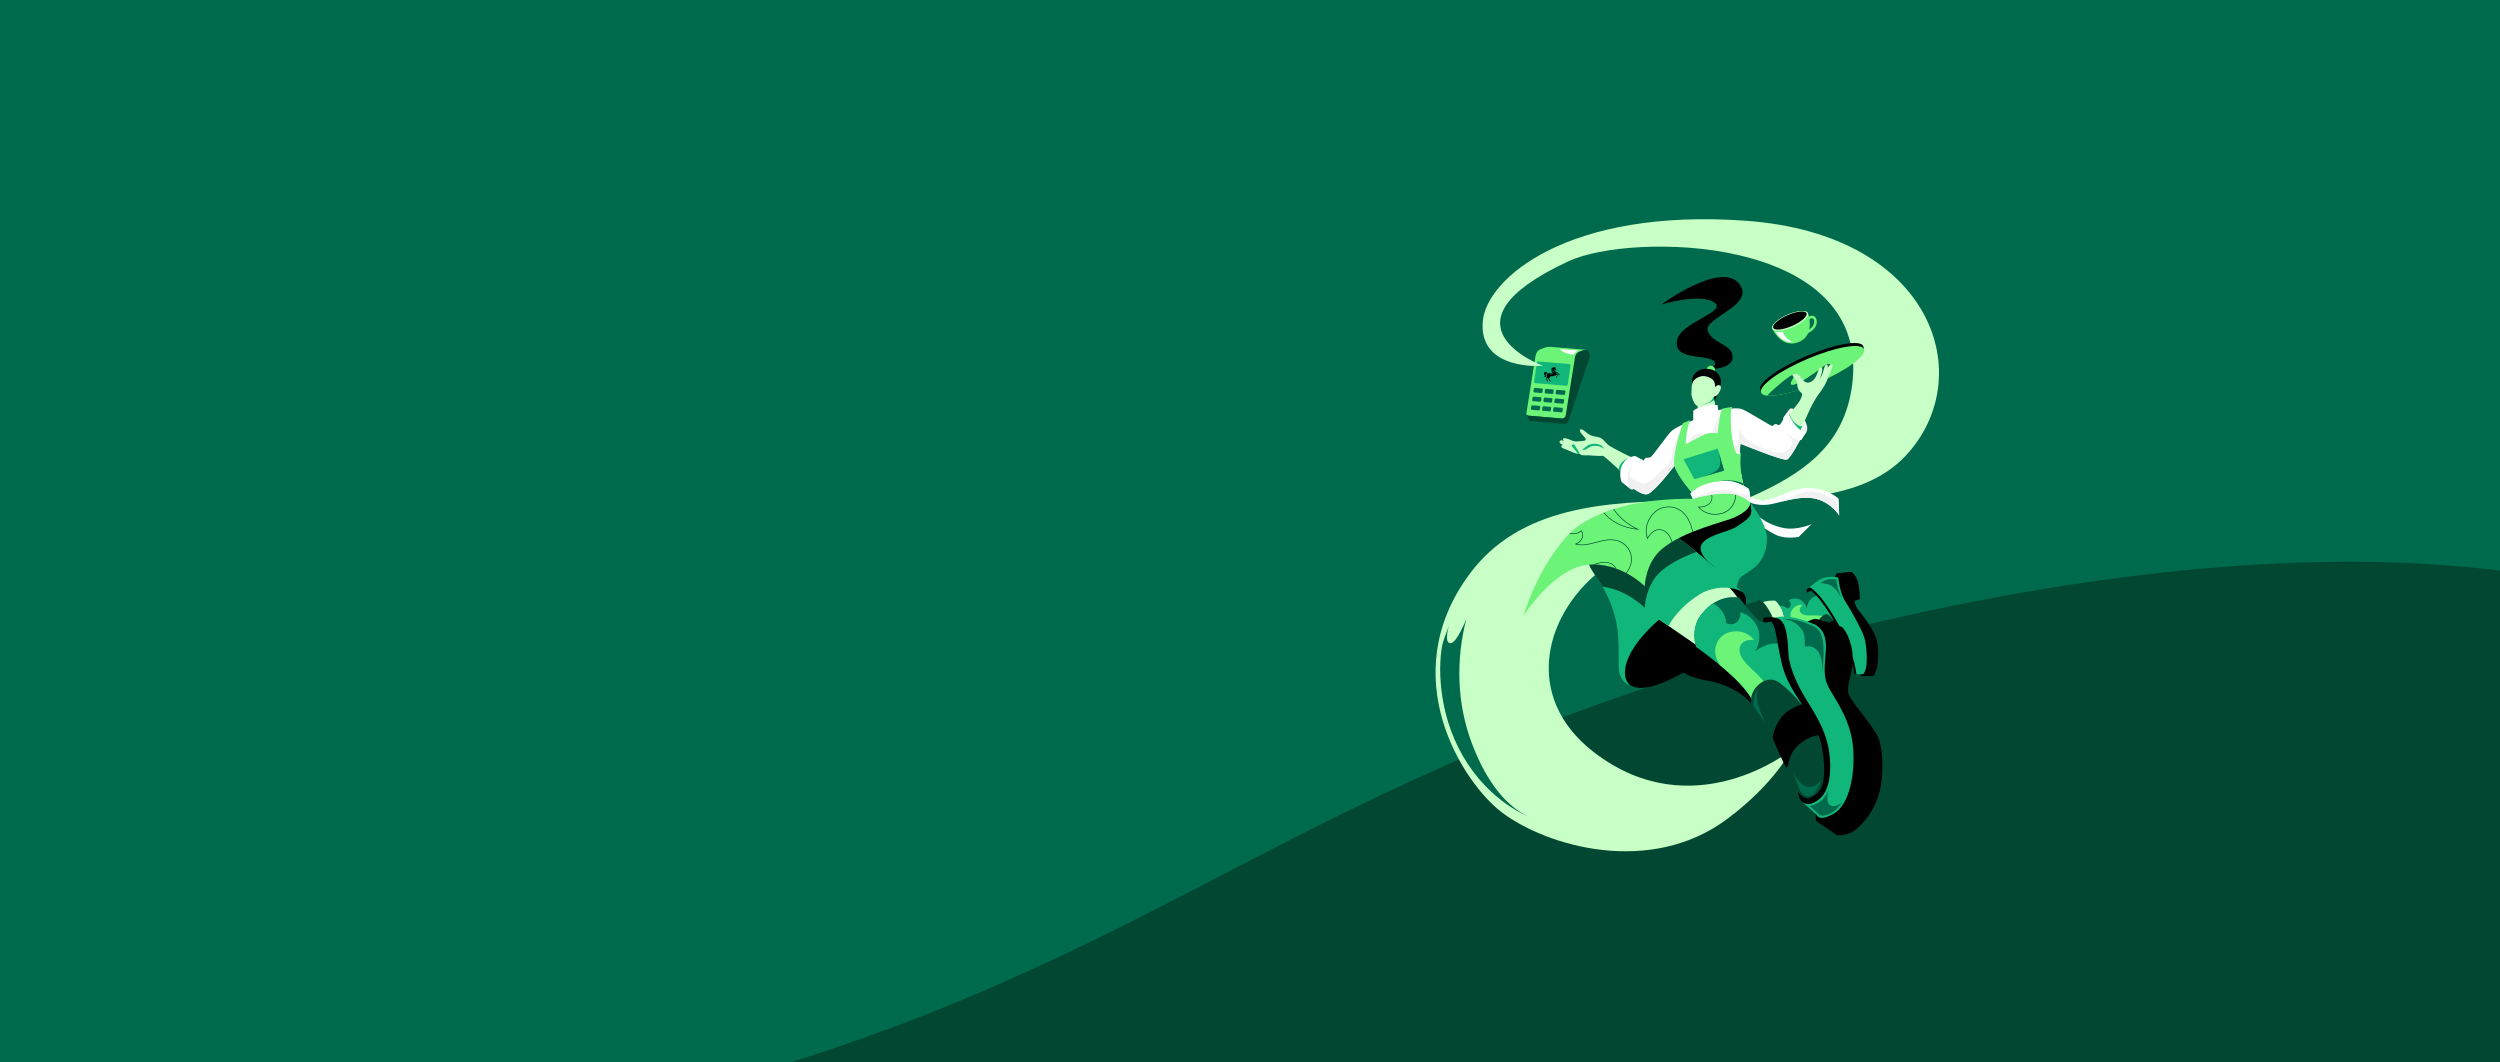 <svg width="2000" height="850" viewBox="0 0 2000 850" fill="none" xmlns="http://www.w3.org/2000/svg">
<rect x="0" y="0" width="2000" height="850" fill="#808080" stroke="none"/>
<g clip-path="url(#clip0_234_1567)">
<rect width="2000" height="850" fill="white"/>
<rect width="2000" height="850" fill="#006A4D"/>
<path d="M1326.47 546.972C973.629 662.778 874.932 808.821 440.748 899.367C154.955 958.967 -158.372 879.453 -249.994 755.895L-71.933 1609.73L2414.72 1091.16L2335.13 709.516C2260.61 352.164 1679.3 431.166 1326.47 546.972Z" fill="#024731"/>
<path d="M1268.03 279.774C1268.03 279.774 1240.66 277.458 1240.48 277.489C1238.12 277.275 1235.97 278.087 1235.97 278.087L1232.84 279.192C1228.65 280.637 1228.36 285.18 1228.36 285.18L1221.14 330.537C1220.93 331.556 1221.57 332.423 1222.66 332.513L1249.65 334.825C1250.82 334.923 1252.1 334.087 1252.47 332.966L1269.49 281.989C1269.87 280.864 1269.21 279.868 1268.02 279.763V279.77L1268.03 279.774Z" fill="#6CF479"/>
<path d="M1271.06 281.493C1269.38 278.915 1266.36 280.219 1266.36 280.219L1263.85 281.106C1261.8 281.836 1260.31 283.621 1259.97 285.762L1252.48 332.966C1252.1 334.091 1250.83 334.923 1249.65 334.825L1222.66 332.513C1222.07 332.466 1221.62 332.173 1221.35 331.759L1221.33 331.791L1223.31 336.001C1223.56 336.466 1224.05 336.79 1224.7 336.848L1251.69 339.16C1252.86 339.258 1254.14 338.422 1254.51 337.301L1271.53 286.324C1271.53 286.324 1272.54 283.77 1271.06 281.497L1271.06 281.493Z" fill="#024731"/>
<path d="M1252.92 308.61L1228.32 306.497C1227.64 306.439 1227.16 305.825 1227.25 305.153L1229.47 290.144C1229.56 289.531 1230.12 289.089 1230.74 289.144L1255.34 291.245C1256.04 291.304 1256.54 291.941 1256.44 292.632L1254.23 307.567C1254.13 308.204 1253.57 308.649 1252.92 308.599V308.61H1252.92Z" fill="#11B67A"/>
<path d="M1259.13 283.641C1259.13 283.641 1251.74 283.68 1247.84 279.274L1263.21 280.462C1263.21 280.462 1260.84 280.579 1259.13 283.641H1259.13Z" fill="white"/>
<path d="M1236.47 314.703L1241.72 315.152C1242.19 315.195 1242.62 314.851 1242.7 314.379L1242.99 312.449C1243.05 311.996 1242.73 311.59 1242.28 311.551L1237.02 311.102C1236.55 311.059 1236.12 311.403 1236.04 311.875L1235.75 313.805C1235.68 314.258 1236 314.664 1236.46 314.707L1236.47 314.703Z" fill="#006A4D"/>
<path d="M1227.5 313.926L1232.97 314.39C1233.44 314.434 1233.87 314.09 1233.95 313.617L1234.24 311.688C1234.3 311.235 1233.98 310.829 1233.52 310.786L1228.06 310.321C1227.59 310.278 1227.16 310.622 1227.08 311.094L1226.79 313.023C1226.73 313.476 1227.05 313.883 1227.5 313.926H1227.5Z" fill="#006A4D"/>
<path d="M1251.66 312.348L1245.77 311.844C1245.3 311.801 1244.87 312.145 1244.79 312.617L1244.5 314.547C1244.43 315 1244.76 315.406 1245.21 315.449L1251.1 315.953C1251.57 315.996 1252 315.652 1252.08 315.18L1252.37 313.25C1252.44 312.797 1252.11 312.391 1251.66 312.352L1251.66 312.348Z" fill="#006A4D"/>
<path d="M1235.99 318.062C1235.51 318.019 1235.08 318.363 1235 318.835L1234.71 320.765C1234.65 321.218 1234.97 321.624 1235.43 321.667L1240.68 322.116C1241.15 322.159 1241.58 321.815 1241.66 321.343L1241.95 319.413C1242.02 318.964 1241.7 318.554 1241.24 318.515L1235.99 318.066V318.062Z" fill="#006A4D"/>
<path d="M1226.47 320.893L1231.93 321.358C1232.41 321.401 1232.84 321.057 1232.91 320.585L1233.2 318.656C1233.27 318.202 1232.95 317.796 1232.49 317.757L1227.02 317.292C1226.55 317.249 1226.12 317.593 1226.04 318.066L1225.75 319.995C1225.69 320.448 1226.01 320.855 1226.47 320.893Z" fill="#006A4D"/>
<path d="M1250.63 319.315L1244.74 318.812C1244.27 318.769 1243.84 319.113 1243.76 319.585L1243.47 321.514C1243.41 321.967 1243.73 322.374 1244.18 322.413L1250.07 322.917C1250.55 322.959 1250.98 322.616 1251.05 322.143L1251.34 320.214C1251.41 319.761 1251.09 319.355 1250.63 319.312L1250.63 319.315Z" fill="#006A4D"/>
<path d="M1240.21 325.475L1234.95 325.026C1234.48 324.983 1234.05 325.326 1233.97 325.799L1233.68 327.729C1233.61 328.182 1233.94 328.588 1234.39 328.631L1239.65 329.08C1240.12 329.123 1240.55 328.779 1240.63 328.307L1240.92 326.377C1240.99 325.924 1240.66 325.518 1240.21 325.479V325.475Z" fill="#006A4D"/>
<path d="M1231.45 324.725L1225.99 324.26C1225.51 324.217 1225.08 324.561 1225.01 325.033L1224.72 326.963C1224.65 327.416 1224.97 327.822 1225.43 327.861L1230.9 328.326C1231.37 328.369 1231.8 328.025 1231.88 327.553L1232.17 325.623C1232.23 325.17 1231.91 324.764 1231.45 324.721L1231.45 324.725Z" fill="#006A4D"/>
<path d="M1249.59 326.276L1243.7 325.772C1243.23 325.729 1242.8 326.073 1242.72 326.545L1242.43 328.474C1242.37 328.927 1242.69 329.334 1243.14 329.377L1249.03 329.881C1249.51 329.924 1249.94 329.58 1250.01 329.107L1250.3 327.178C1250.37 326.729 1250.05 326.318 1249.59 326.28V326.276Z" fill="#006A4D"/>
<path d="M1237.58 304.614L1237.35 304.415C1237.39 303.173 1237.08 302.384 1236.92 301.974C1237.16 301.853 1237.56 301.564 1237.61 301.088C1237.66 300.611 1237.3 300.318 1237.37 299.729C1237.4 299.404 1237.54 299.147 1237.75 298.955C1237.65 298.775 1237.52 298.67 1237.32 298.647C1237.09 298.623 1236.86 298.787 1236.83 299.072C1236.81 299.24 1236.87 299.432 1237.01 299.529C1236.88 299.674 1236.59 299.658 1236.45 299.404C1236.39 299.967 1236.94 300.424 1236.88 301.021C1236.83 301.408 1236.49 301.752 1236.04 301.701C1235.71 301.666 1235.41 301.474 1235.29 301.15C1235.64 301.283 1235.92 301.17 1235.95 300.849C1236.02 300.267 1235.11 299.588 1235.22 298.596C1235.31 297.815 1235.96 297.451 1236.64 297.526C1237.26 297.596 1237.78 297.944 1238.12 298.713C1238.36 298.576 1238.63 298.514 1238.9 298.49C1239.63 298.428 1240.49 298.654 1241.19 298.444C1241.5 298.35 1241.77 298.155 1241.8 297.893C1241.82 297.768 1241.76 297.686 1241.65 297.678C1241.6 297.674 1241.52 297.686 1241.47 297.791C1241.35 297.662 1241.32 297.538 1241.33 297.416C1241.36 297.217 1241.43 297.127 1241.51 297.041C1241.46 296.862 1241.26 296.795 1241.1 296.952C1240.96 296.612 1241.12 296.182 1241.58 296.096C1241.06 295.948 1240.96 295.604 1241.06 295.245C1241.11 295.295 1241.16 295.327 1241.22 295.335C1241.3 295.343 1241.36 295.28 1241.38 295.178C1241.39 295.073 1241.35 294.897 1241.1 294.682C1241.38 294.347 1241.8 294.339 1242 294.499C1241.91 294.335 1241.88 294.073 1242.08 293.839C1242.12 293.901 1242.2 293.995 1242.35 294.011C1242.8 294.061 1242.87 293.577 1243.21 293.565C1243.18 293.714 1243.19 293.929 1243.38 293.948C1243.62 293.975 1243.78 293.62 1243.86 293.397C1243.97 293.468 1244.03 293.581 1243.99 293.772L1244.17 293.491C1244.29 293.608 1244.29 293.784 1244.23 293.936C1244.22 293.975 1244.2 294.003 1244.2 294.026C1244.18 294.143 1244.53 294.268 1244.5 294.53C1244.49 294.573 1244.47 294.62 1244.45 294.671L1245.14 295.772C1245.18 295.842 1245.19 295.909 1245.19 295.967C1245.16 296.178 1244.96 296.381 1244.69 296.354C1244.42 296.327 1244.35 296.17 1244.35 296.104L1243.68 295.686C1243.64 295.749 1243.58 295.854 1243.56 295.979C1243.48 296.748 1244.56 296.889 1244.72 297.928L1245.84 297.69C1246.52 298.526 1247.26 299.342 1247.73 299.693L1248 300.135L1247.03 300.029L1247.06 299.748L1246.81 299.646C1246.47 298.967 1245.96 298.557 1245.68 298.436C1245.29 298.615 1245 298.811 1244.65 299.127C1245.16 299.143 1245.73 299.256 1246.2 299.4L1245.71 301.525L1245.44 302.056L1244.85 302.459L1244.96 301.51L1245.24 301.541L1245.2 301.232C1245.51 300.631 1245.58 300.213 1245.61 299.982C1245.62 299.912 1245.62 299.846 1245.6 299.818C1245.58 299.795 1245.5 299.806 1245.42 299.818C1245.22 299.85 1244.89 299.967 1244.44 300.252C1244.04 300.513 1243.82 300.627 1243.33 300.513C1242.7 301.033 1241.48 301.182 1240.43 301.053C1240.26 301.888 1239.27 302.275 1239.22 302.677C1239.2 302.822 1239.31 303.072 1239.57 303.556C1239.85 304.095 1240.11 304.611 1240.49 304.81L1240.78 305.255L1239.81 305.15L1239.84 304.857L1239.58 304.677C1239.33 304.06 1238.92 303.361 1238.3 302.685C1238.5 302.377 1238.63 302.049 1238.67 301.732C1238.31 302.158 1237.87 302.111 1237.75 302.451C1237.71 302.58 1237.69 302.834 1237.73 303.169C1237.77 303.677 1237.8 304.275 1238.24 304.556L1238.51 305.005L1237.55 304.9L1237.58 304.607L1237.58 304.614Z" fill="black"/>
<path d="M1236.65 297.807C1236.85 297.83 1237.13 297.908 1237.31 298.112C1236.86 297.846 1236.15 297.908 1236.04 298.471C1235.97 298.373 1235.95 298.264 1235.95 298.17C1235.77 298.233 1235.61 298.459 1235.55 298.713C1235.48 298.08 1236.02 297.74 1236.65 297.807H1236.65ZM1239.17 298.764C1239.83 298.756 1240.71 298.928 1241.47 298.65C1241.83 298.522 1242.2 298.276 1242.24 297.897C1242.29 297.44 1241.78 296.924 1241.88 295.948C1241.96 295.311 1242.32 294.608 1243.11 294.296C1242.59 294.651 1242.31 295.096 1242.25 295.663C1242.19 296.229 1242.34 296.862 1243.07 297.245C1243.58 297.514 1244.08 297.576 1244.24 298.045C1244.07 297.873 1243.83 297.795 1243.66 297.779C1242.57 297.659 1241.94 299.65 1240.59 300.084C1240.94 299.408 1240.15 299.088 1239.4 299.022C1238.78 298.967 1237.82 299.029 1237.7 300.002C1237.6 299.33 1238.04 298.775 1239.17 298.764H1239.17ZM1244.58 296.022C1244.58 295.963 1244.63 295.873 1244.63 295.788C1244.64 295.745 1244.63 295.69 1244.59 295.6C1244.53 295.475 1244.4 295.253 1244.28 295.089C1244.11 294.87 1243.95 294.796 1243.7 294.784C1243.92 294.694 1243.98 294.593 1243.99 294.472C1244 294.366 1243.96 294.253 1243.88 294.135C1244.01 294.175 1244.35 294.362 1244.33 294.553C1244.33 294.593 1244.3 294.628 1244.26 294.663L1244.99 295.834C1244.96 295.877 1244.89 295.85 1244.84 295.842C1244.8 295.838 1244.78 295.858 1244.77 295.901C1244.76 295.975 1244.81 296.073 1244.84 296.124C1244.81 296.135 1244.76 296.151 1244.71 296.147C1244.64 296.139 1244.57 296.108 1244.58 296.018V296.022Z" fill="#006A4D"/>
<path d="M1404.89 411.248C1409.44 416.372 1419.22 421.129 1427.74 422.559C1438.11 424.301 1449.34 419.27 1449.34 419.27L1438.98 429.519C1438.98 429.519 1428.61 431.551 1420.87 427.974C1413.63 424.628 1407.41 419.079 1407.41 419.079L1404.89 411.248H1404.89Z" fill="white"/>
<path d="M1414.49 424.395C1413.74 421.789 1412.63 419.075 1411.25 416.321C1408.68 414.755 1406.47 413.021 1404.89 411.244L1407.41 419.075C1407.41 419.075 1410.33 421.68 1414.49 424.395Z" fill="#F1F1F1"/>
<path d="M1308.34 367.422C1308.34 367.422 1288.56 357.88 1286.23 355.682C1283.9 353.483 1282.1 350.436 1278.78 349.745C1274.06 348.764 1272.49 348.741 1269.85 346.554C1267.73 344.8 1265.97 343.433 1264.95 343.351C1264.09 343.281 1263.62 343.867 1263.98 345.046C1264.84 347.839 1271.79 352.217 1266.77 352.659C1261.91 353.084 1260.58 353.904 1255.98 351.764C1251.42 349.647 1248.25 350.448 1251.88 353.533C1255.01 356.193 1263.23 357.4 1270.85 360.61C1278.46 363.821 1279.23 362.364 1282.65 364.766C1286.06 367.168 1299.01 379.331 1299.01 379.331L1308.35 367.422H1308.34Z" fill="#C7FFC6"/>
<path d="M1272.96 362.895C1268.31 362.606 1263.98 363.481 1261.49 362.946C1259 362.411 1252.03 359.22 1250.09 358.459C1248.38 357.787 1248.47 355.389 1252.06 356.025C1254.31 356.424 1260.53 359.052 1264.86 358.33C1269.18 357.607 1270.88 357.045 1270.88 357.045L1272.96 362.899V362.895Z" fill="#C7FFC6"/>
<path d="M1256.58 353.826C1254.43 353.862 1248.99 351.335 1247.91 352.678C1246.66 354.225 1249.25 355.9 1252.15 356.455C1255.05 357.01 1264.75 360.529 1264.75 360.529L1274.11 359.013L1273.34 356.072L1256.58 353.826Z" fill="#C7FFC6"/>
<path d="M1300.78 386.353C1302.01 387.642 1302.3 389.161 1303.79 390.766C1305.29 392.372 1308.14 392.587 1310.23 384.728C1312.33 376.866 1316.55 369.234 1314.17 367.985C1309.96 365.778 1304.15 373.367 1304.15 373.367L1300.78 386.353Z" fill="#F1F1F1"/>
<path d="M1234.37 292.659C1234.37 292.659 1182.57 297.221 1186.24 256.824C1189.33 222.884 1254.38 166.095 1397.33 176.66C1547.15 187.733 1583.02 301.959 1524.64 364.477C1451.38 442.928 1256.28 350.932 1175.85 458.939C1114.58 541.222 1170.75 626.9 1201.73 650.112C1237.87 677.182 1320.16 701.039 1381.64 655.253C1419.83 626.814 1433 600.046 1433 600.046C1433 600.046 1354.66 663.001 1275.13 601.779C1216.62 556.739 1236.09 488.472 1284.27 453.495C1361.7 397.281 1473.06 400.296 1482.17 303.814C1493.11 187.881 1304.95 185.764 1255.01 208.905C1144.94 259.906 1234.37 292.663 1234.37 292.663L1234.37 292.659Z" fill="#C7FFC6"/>
<path d="M1329.07 243.608C1329.07 243.608 1376.12 209.097 1390.97 226.579C1405.67 243.881 1362.84 254.149 1366.13 264.534C1369.42 274.92 1385.77 274.939 1386.12 285.496C1386.47 296.053 1364.85 295.62 1364.85 295.62C1364.85 295.62 1377.79 291.73 1369.47 287.746C1361.15 283.766 1339.48 287.574 1341.56 272.685C1343.64 257.801 1382.82 249.493 1371.37 241.877C1359.93 234.261 1329.07 243.608 1329.07 243.608Z" fill="black"/>
<path d="M1371.23 314.066L1372.56 329.244L1358.24 331.158L1357.94 318.632L1371.23 314.066Z" fill="#C7FFC6"/>
<path d="M1371.9 321.771C1371.79 321.396 1371.62 320.981 1371.44 320.768C1370.83 320.073 1370.39 320.441 1369.12 321.249C1365.66 323.446 1360.95 323.803 1358.07 323.782L1358.03 322.096L1367.62 316.304L1371.32 315.136L1371.9 321.771Z" fill="#11B67A"/>
<path d="M1368.63 299.4C1370.51 299.4 1372.04 297.879 1372.04 296.002C1372.04 294.126 1370.51 292.604 1368.63 292.604C1366.75 292.604 1365.23 294.126 1365.23 296.002C1365.23 297.879 1366.75 299.4 1368.63 299.4Z" fill="#6CF479"/>
<path d="M1371.23 315.859C1371.23 315.859 1371.25 317.437 1371.34 318.511C1371.47 319.988 1371.86 320.995 1371.86 320.995C1371.86 320.995 1372.1 319.628 1372.64 318.222C1373.18 316.816 1374.48 314.945 1374.48 314.945L1371.23 315.859Z" fill="black"/>
<path d="M1372.14 314.113L1353.68 309.297C1353.68 309.297 1353.35 306.766 1353.86 303.091C1354.38 299.416 1358.53 294.674 1365.76 295.069C1374.08 295.522 1376.56 301.088 1376.71 305.071C1376.96 311.992 1372.15 314.113 1372.15 314.113H1372.14Z" fill="black"/>
<path d="M1353.94 306.384C1353.03 309.188 1353.5 310.36 1353.12 314.074C1352.81 317.043 1355.47 324.12 1357.81 324.666C1358.93 324.928 1366.59 322.737 1368.6 320.772C1370.52 318.89 1370.87 317.292 1370.87 317.292C1370.87 317.292 1373.07 317.406 1374.83 314.715C1376.58 312.024 1377.79 308.868 1375.56 308.2C1373.61 307.614 1372.06 309.762 1372.06 309.762C1372.06 309.762 1372.1 308.169 1371.76 306.485C1370.91 302.197 1364.63 300.498 1361.57 300.924C1358.7 301.322 1354.93 303.326 1353.94 306.388V306.384Z" fill="#C7FFC6"/>
<path d="M1353.45 337.157C1353.32 336.829 1352.66 335.809 1352.01 336.153C1351.36 336.497 1350.3 338.285 1350.3 338.285L1353.45 337.157Z" fill="#006A4D"/>
<path d="M1387.18 326.912C1387.02 326.346 1386.4 325.241 1385.75 325.584C1385.1 325.928 1384.04 327.717 1384.04 327.717L1387.18 326.912Z" fill="#006A4D"/>
<path d="M1491.29 279.552L1490.73 277.282C1490.7 277.142 1490.65 277.001 1490.6 276.868C1488.34 271.572 1468.09 275.091 1445.36 284.727C1422.64 294.362 1406.04 306.47 1408.29 311.766L1408.82 313.937L1408.74 312.457C1412.48 316.71 1431.88 313.082 1453.52 303.904C1473.61 295.389 1488.9 284.945 1490.63 278.974L1491.3 279.548L1491.29 279.552Z" fill="black"/>
<path d="M1445.61 474.504C1445.28 473.466 1445.14 471.941 1445.53 471.608C1445.92 471.272 1447.71 471.15 1447.71 471.15L1449.42 472.848L1445.61 474.507V474.504Z" fill="black"/>
<path d="M1454.12 306.295C1476.85 296.659 1493.44 284.555 1491.19 279.26C1488.94 273.965 1468.69 277.483 1445.96 287.119C1423.23 296.755 1406.64 308.859 1408.89 314.154C1411.14 319.449 1431.39 315.931 1454.12 306.295Z" fill="#6CF479"/>
<path d="M1430.03 332.587C1430.58 329.951 1430.62 328.826 1431.44 327.541C1432.64 325.655 1435.79 327.111 1439.45 330.693C1443.1 334.275 1447.25 340.711 1445.39 345.023C1444.36 347.433 1442.82 347.765 1441.04 347.816C1437.78 347.909 1430.03 332.583 1430.03 332.583V332.587Z" fill="#F1F1F1"/>
<path d="M1354.56 336.219L1354.64 328.705C1354.64 328.705 1355.54 327.037 1362.48 325.112C1369.43 323.186 1374.05 324.084 1374.05 324.084L1374.57 328.064C1374.57 328.064 1387.8 325.768 1392.82 327.037C1396.79 328.037 1416.23 340.727 1417.77 340.727C1419.31 340.727 1418.69 339.196 1420.42 339.215C1421.85 339.231 1422.32 340.316 1423.42 339.973C1424.53 339.629 1427.66 333.845 1427.66 333.845L1440.14 351.815C1440.14 351.815 1432.81 365.934 1429.72 367.602C1426.64 369.27 1393.21 354.767 1391.8 354.896C1390.38 355.025 1381.04 376.866 1381.04 376.866L1339.54 372.558C1339.54 372.558 1323.32 393.981 1317.85 395.309C1312.37 396.637 1301.2 386.478 1301.2 386.478L1300.35 372.066L1310.99 367.75C1310.99 367.75 1311.69 368.586 1313.87 368.691C1315.28 368.758 1315.36 367.313 1316.23 366.614C1317.33 365.727 1318.11 366.68 1320.26 365.809C1322.4 364.938 1333.99 347.343 1337.72 344.382C1342.48 340.605 1354.56 336.227 1354.56 336.227L1354.56 336.219Z" fill="white"/>
<path d="M1406.9 483.034C1409.1 482.136 1410.2 481.436 1414.4 480.739C1418.8 480.006 1428 481.039 1428 481.039L1434.12 504.333L1413.6 515.64L1406.89 483.034H1406.9Z" fill="#C7FFC6"/>
<path d="M1419.64 479.771C1419.64 479.771 1422.34 482.389 1424.59 485.881C1428.9 492.565 1428.41 507.529 1428.41 507.529C1428.41 507.529 1444.18 497.973 1449.53 497.319C1453.72 496.806 1463.08 500.325 1463.08 500.325L1474.07 495.11L1452.33 469.72C1452.33 469.72 1448.49 473.887 1439.02 476.435C1429.55 478.98 1419.64 479.774 1419.64 479.774L1419.64 479.771Z" fill="#006A4D"/>
<path d="M1322.44 509.45C1328.55 539.508 1326.95 558.514 1343.63 558.92C1360.31 559.326 1360.53 554.551 1380.47 556.583C1400.42 558.614 1411.18 571.183 1411.18 571.183C1411.18 571.183 1422.04 543.899 1422.04 525.08C1422.04 506.261 1421.67 498.385 1414.53 487.051C1409.08 478.387 1406.84 480.284 1406.84 480.284L1322.45 509.453L1322.44 509.45Z" fill="#024731"/>
<path d="M1462.09 481.118C1461.21 481.488 1460.43 481.601 1459.79 481.598C1458.16 481.589 1457.02 480.706 1457.03 479.301C1457.03 478.378 1457.47 477.461 1458.19 476.649C1452.26 475.641 1446.92 477.883 1445.45 486.452H1445.39C1443.27 479.108 1436.1 477.327 1430.86 480.116C1433.62 482.414 1432.94 485.78 1430.11 486.846C1428.54 485.695 1427.02 484.656 1423.76 484.635C1423.75 484.635 1423.75 484.635 1423.74 484.635C1424.03 485.035 1424.31 485.447 1424.59 485.878C1427.43 490.283 1428.18 498.278 1428.37 503.224C1429.58 503.97 1430.81 504.688 1432.08 505.375C1437.07 502.516 1445.82 497.774 1449.53 497.319C1453.71 496.806 1463.07 500.325 1463.07 500.325L1474.06 495.11L1462.08 481.118H1462.09Z" fill="#11B67A"/>
<path d="M1415.1 494.423L1418.16 497.643L1411.8 498.544L1410.58 498.009C1410.58 498.009 1410.34 497.154 1410.66 495.782C1410.98 494.411 1411.31 494.255 1411.31 494.255L1415.1 494.429L1415.1 494.423Z" fill="black"/>
<path d="M1417.74 536.053L1364.38 495.391L1343.98 511.442C1340.95 526.598 1340.4 535.992 1350.94 540.33C1366.37 546.685 1368.29 542.313 1386.17 551.35C1404.05 560.386 1409.59 575.976 1409.59 575.976C1409.59 575.976 1410.68 574.797 1412.44 572.759L1417.74 536.05V536.053Z" fill="black"/>
<path d="M1398.11 396.953C1406.97 399.675 1409.11 402.792 1424.24 396.387C1438.44 390.376 1444.91 389.13 1455.02 391.282C1465.13 393.434 1470.93 398.996 1470.93 398.996L1471.38 412.377C1471.38 412.377 1463.43 399.449 1447.98 398.312C1435.28 397.379 1421.93 402.929 1414.24 403.757C1403.68 404.889 1398.11 400.921 1398.11 400.921V396.953Z" fill="white"/>
<path d="M1395.84 396.227C1404.56 407.088 1413.53 420.668 1413.56 430.94C1413.62 452.89 1396.36 457.732 1392.42 461.93C1389.52 465.012 1389.04 473.31 1389.04 473.31L1318.5 421.211L1395.84 396.223V396.227Z" fill="#11B67A"/>
<path d="M1395.23 396.422L1318.5 421.211L1372.68 454.573C1340.95 430.387 1380.17 427.528 1389.07 421.469C1396.5 416.411 1401.31 413.896 1401 408.393C1400.86 405.795 1400.54 403.577 1400.25 401.952C1399.04 400.312 1397.81 398.707 1396.58 397.156C1396.17 396.922 1395.71 396.676 1395.23 396.422Z" fill="black"/>
<path d="M1390.43 357.049C1392.05 358.443 1393.01 359.638 1392.76 361.356C1392.5 363.075 1390.46 365.633 1390.46 365.633L1388.73 362.997L1390.43 357.049H1390.43Z" fill="#006A4D"/>
<path d="M1298.49 543.15L1297.38 529.543L1321.21 489.422L1365.95 467.499L1389.25 470.209C1389.25 470.209 1391.29 471.465 1394.33 474.015C1402.89 481.189 1389.32 513.339 1350.39 535.937C1310.55 559.061 1304.17 548.701 1298.49 543.15H1298.49Z" fill="black"/>
<path d="M1320.8 491.108L1366.4 522.483L1392.44 481.787C1387 473.194 1383.15 468.553 1370.83 459.541C1356.52 449.077 1354.19 451.775 1354.19 451.775L1320.8 491.108Z" fill="#C7FFC6"/>
<path d="M1345.22 462.889L1341.69 466.497L1320.8 491.111L1334.86 500.789C1342.75 485.395 1362.63 471.11 1375.55 468.868C1389.79 466.396 1345.22 462.898 1345.22 462.898L1345.22 462.889Z" fill="#11B67A"/>
<path d="M1356.79 517.375C1356.79 517.375 1352.24 503.105 1360.67 492.064C1374.71 473.67 1391.36 478.14 1391.36 478.14C1391.36 478.14 1396.98 485.411 1401.73 490.922C1406.49 496.43 1408.8 497.93 1412.23 497.93C1415.65 497.93 1418.86 496.809 1418.86 496.809L1455.19 572.493L1421.63 587.866C1421.63 587.866 1409.07 576.434 1401.56 559.876C1394.06 543.318 1356.79 517.369 1356.79 517.369V517.375Z" fill="#006A4D"/>
<path d="M1346 340.367C1346 340.367 1341.28 348.057 1339.12 357.451C1336.34 369.578 1337.27 368.762 1334.44 374.527C1331.97 379.545 1323.16 395.141 1313.01 394.512C1313.01 394.512 1313.01 394.512 1313.01 394.512C1314.79 395.258 1316.49 395.629 1317.84 395.301C1323.32 393.977 1339.54 372.55 1339.54 372.55L1340.54 372.656L1341.38 370.515L1346 340.367H1346Z" fill="#F1F1F1"/>
<path d="M1287.89 418.782C1270.82 427.146 1268.37 434.805 1269.91 446.572C1271.46 458.34 1282.74 463.909 1290.85 489.37C1297.62 510.605 1293.22 532.232 1295.93 539.808C1298.68 547.482 1304.63 548.377 1304.63 548.377C1304.63 548.377 1298.73 545.744 1300.19 534.734C1301.67 523.58 1312.74 505.164 1340.34 485.429C1349.47 478.894 1367.93 468.88 1381.68 470.169C1391.43 471.083 1394.33 474.012 1394.33 474.012C1394.33 474.012 1351.6 434.881 1339.89 428.64C1330.29 423.516 1304.63 415.064 1304.63 415.064L1287.89 418.778V418.782Z" fill="#11B67A"/>
<path d="M1344.54 350.819C1341.68 357.334 1337.6 365.375 1339.54 372.55C1341.48 379.725 1356.57 397.636 1356.57 397.636L1396.94 397.84C1396.94 397.84 1392.45 379.315 1391.84 371.172C1391.23 363.028 1392.86 349.999 1392.86 349.999L1344.54 350.811V350.819Z" fill="white"/>
<path d="M1440.13 351.811L1434.46 343.629L1428.87 344.605C1428.76 344.605 1429.65 347.358 1433.8 352.776C1434.94 354.272 1431.04 361.302 1426.02 362.102C1418.17 363.356 1403.85 355.818 1400.03 353.478C1393.13 349.245 1391.26 342.426 1391.26 342.426C1391.26 342.426 1391.69 349.104 1390.61 352.776C1389.92 355.15 1389.28 359.048 1385.2 354.185L1389.93 369.383L1391.79 368.113C1391.65 361.751 1392.33 355.06 1392.33 355.06C1392.33 355.06 1426.63 369.266 1429.72 367.598C1432.81 365.93 1440.13 351.811 1440.13 351.811Z" fill="#F1F1F1"/>
<path d="M1345.59 358.439C1351.35 351.444 1354.78 348.276 1356.77 347.386C1361.07 345.468 1369.09 347.948 1369.09 347.948C1369.09 347.948 1370.59 343.91 1372.59 338.473C1375.42 330.802 1378.51 327.385 1378.51 327.385L1377.05 352.291L1345.59 358.439H1345.59Z" fill="#F1F1F1"/>
<path d="M1352.01 336.153C1352.01 336.153 1350.26 341.09 1349.42 346.417C1348.69 351.022 1348.63 355.459 1348.63 355.459C1348.63 355.459 1359.97 349.276 1363.88 347.472C1367.78 345.663 1373.97 346.71 1373.97 346.71C1373.97 346.71 1374.77 340.727 1375.59 335.298C1376.92 326.486 1378.65 326.654 1378.65 326.654L1386.07 325.502C1386.07 325.502 1383.95 325.697 1384.84 341.687C1385.41 351.792 1387.53 362.107 1389.92 363.149C1392.31 364.192 1392.75 361.36 1392.75 361.36C1392.75 361.36 1392.14 367.914 1392.42 373.64C1392.65 378.46 1394.85 388.556 1394.85 388.556C1394.85 388.556 1387.64 385.732 1380.12 385.388C1366.87 384.783 1353.3 393.86 1353.3 393.86C1353.3 393.86 1341.76 380.936 1339.54 372.55C1337.32 364.165 1346.36 338.422 1346.36 338.422L1352.01 336.157V336.153Z" fill="#6CF479"/>
<path d="M1464.84 292.897C1464.47 289.816 1460.97 291.074 1456.77 294.565C1454.55 296.405 1438.82 307.892 1434.1 307.892C1429.38 307.892 1437.11 300.764 1434.73 299.893C1432.82 299.189 1419.97 310.063 1413.58 316.484C1421.24 317.332 1436.97 313.547 1454.11 306.278C1454.38 306.165 1454.64 306.052 1454.91 305.939C1460.98 301.56 1465.33 296.944 1464.84 292.897H1464.84Z" fill="#006A4D"/>
<path d="M1346.84 367.422L1374.2 358.83L1379.27 376.475L1355.45 383.381L1346.84 367.422Z" fill="#11B67A"/>
<path d="M1338.88 373.409L1338.55 366.188C1338.55 366.188 1322.31 386.451 1315.24 386.752C1309.81 386.982 1303.37 380.729 1300.68 377.819L1301.19 386.474C1301.19 386.474 1312.36 396.629 1317.84 395.305C1322.66 394.137 1335.79 377.417 1338.88 373.413V373.409Z" fill="#F1F1F1"/>
<path d="M1464.47 495.312C1456.41 489.709 1446.26 494.365 1441.53 491.068C1438.92 489.254 1439.23 486.321 1442.04 483.914C1438.62 483.48 1435.61 485.136 1433.73 487.83C1431.21 491.45 1432.52 496.069 1435.67 498.263C1437.55 499.567 1439.68 499.977 1441.85 500.172C1444.92 498.697 1447.78 497.53 1449.54 497.313C1453.72 496.803 1463.08 500.322 1463.08 500.322L1467.5 498.22C1466.72 497.163 1465.72 496.176 1464.46 495.306L1464.47 495.312Z" fill="#6CF479"/>
<path d="M1301.47 379.881L1301.84 375.085L1303.73 371.558L1306.25 370.695C1306.25 370.695 1303.96 375.089 1303.85 377.761C1303.68 382.002 1305.41 384.392 1305.41 384.392L1301.47 379.881H1301.47Z" fill="#F1F1F1"/>
<path d="M1302.73 366.774C1304.78 367.803 1305.64 368.785 1306.76 369.443L1306.28 370.054C1304.43 371.057 1302.46 372.892 1301 376.225C1300.85 376.57 1300.72 376.934 1300.6 377.311L1299.01 379.331C1299 379.321 1297.26 377.689 1294.9 375.505C1295.2 373.753 1295.79 372.144 1296.69 370.851C1298.13 368.793 1300.76 367.152 1302.73 366.774Z" fill="#11B67A"/>
<path d="M1442.3 305.411C1448.32 307.72 1451.34 303.958 1452.9 300.9C1454.4 297.967 1454.79 294.417 1456.47 293.96C1458.15 293.503 1458.38 295.709 1456.29 302.423C1454.16 309.258 1451.4 309.575 1447.6 309.512C1443.79 309.454 1442.3 305.411 1442.3 305.411H1442.3Z" fill="#C7FFC6"/>
<path d="M1429.33 333.649C1429.33 333.649 1439.01 322.741 1440.36 319.608C1441.7 316.476 1442.35 315.312 1440.84 314.082C1439.32 312.852 1437.86 310.715 1437.86 307.782C1437.86 304.849 1435.67 302.435 1434.34 300.92C1433.02 299.404 1436.2 298.205 1438.57 299.814C1440.94 301.424 1442.62 305.661 1446.16 306.481C1450.63 307.52 1456.88 311.942 1455.14 314.719C1453.26 317.738 1452.28 319.062 1449.62 324.081C1446.97 329.099 1439.2 346.894 1439.2 346.894L1429.33 333.646V333.649Z" fill="#C7FFC6"/>
<path d="M1445.87 314.937C1444.31 308.946 1450.27 307.462 1454.07 304.798C1458.57 301.646 1458.8 293.948 1460.36 292.151C1461.64 290.687 1462.68 292.292 1462.18 296.514C1461.52 301.962 1460.11 307.149 1457.36 311.059C1454.51 315.125 1448.34 324.471 1445.87 314.937Z" fill="#C7FFC6"/>
<path d="M1452.65 318.21C1455.58 314.586 1459.44 309.414 1461.03 305.579C1462.98 300.881 1466.35 293.819 1465.99 292.109C1465.63 290.398 1463.01 292.042 1462.35 294.28C1461.31 297.78 1456.17 304.372 1453.79 306.419C1451.41 308.466 1452.65 318.21 1452.65 318.21Z" fill="#C7FFC6"/>
<path d="M1467.75 462.929C1468.01 460.201 1469.4 458.679 1469.4 458.679L1480.96 457.473C1480.96 457.473 1485.1 459.819 1486.55 466.479C1488.02 473.139 1487.82 479.417 1487.82 479.417L1483.44 480.749C1483.44 480.749 1484.14 484.775 1486.85 488.276C1489.57 491.777 1499.03 503.056 1501.31 511.977C1503.59 520.897 1502.31 531.669 1501.36 535.137C1500.47 538.381 1498.68 540.841 1498.68 540.841L1489.58 540.749C1489.58 540.749 1487.3 538.913 1486.95 536.466C1486.59 534.016 1484.76 525.01 1484.76 525.01L1467.75 462.929Z" fill="black"/>
<path d="M1467.9 510.086C1467.9 510.086 1475.18 520.864 1477.68 524.887C1480.05 528.694 1483.65 538.149 1483.65 538.149L1482.21 528.178L1472.02 504.743L1467.18 507.312L1467.9 510.089V510.086Z" fill="#024731"/>
<path d="M1469.32 499.592C1469.32 499.592 1464.92 493.366 1462.76 491.841C1461.25 490.784 1458.74 491.667 1456.4 494.163C1454.31 496.381 1453.96 497.872 1455.47 499.726C1456.98 501.584 1461.73 504.715 1461.73 504.715L1469.32 499.592Z" fill="#024731"/>
<path d="M1446.64 470.701C1447.68 469.885 1451.38 466.237 1455.71 463.778C1462.58 459.889 1470.62 462 1470.62 462C1470.62 462 1471.83 474.266 1475.96 480.648C1480.09 487.033 1488.87 502.299 1491.27 509.481C1493.67 516.663 1493.93 530.906 1492.65 535.048C1491.77 537.902 1490.83 539.139 1490.83 539.139C1490.83 539.139 1485.43 539.817 1485.05 539.316C1484.69 538.843 1483.27 532.925 1483.27 532.925L1480.96 525.113L1477.93 518.014L1475.36 510.471L1470.92 501.953L1465.85 493.256L1461.49 484.824L1456.69 479.145L1451.27 472.488L1446.64 470.698L1446.64 470.701Z" fill="#11B67A"/>
<path d="M1484.01 539.285C1483.87 539.27 1483.76 539.166 1483.73 539.032C1482.76 534.572 1480.4 522.694 1473 507.523C1466.88 494.957 1458.15 481.876 1452.92 476.258C1447.22 470.123 1445.43 471.743 1445.43 471.743C1445.43 471.743 1446.13 470.362 1447.01 470.151C1447.88 469.94 1448.82 469.421 1454.53 475.555C1459.75 481.17 1468.49 494.255 1474.61 506.82C1481.95 521.881 1484.32 533.188 1485.12 539.007C1485.15 539.221 1484.97 539.402 1484.76 539.377L1484.01 539.285Z" fill="black"/>
<path d="M1467.17 496.409C1464.4 496.647 1462.58 498.779 1461.23 500.127C1459.89 501.474 1459.17 503.447 1459.17 503.447C1459.17 503.447 1461.47 504.95 1463.29 506.765C1465.12 508.583 1468.6 511.983 1468.6 511.983C1468.6 511.983 1469.23 510.4 1471.13 509.298C1473.04 508.192 1473.98 507.874 1473.98 507.874L1467.17 496.409H1467.17Z" fill="black"/>
<path d="M1394.47 386.716C1385.93 383.244 1380.09 384.119 1372.07 385.517L1373.21 385.857C1375.47 385.47 1377.8 385.275 1380.12 385.38C1387.64 385.724 1394.85 388.548 1394.85 388.548C1394.85 388.548 1394.7 387.837 1394.47 386.712V386.716Z" fill="#006A4D"/>
<path d="M1339.89 428.639C1334.41 425.716 1323.69 421.703 1315.51 418.801C1306.61 420.149 1297.23 422.18 1288.58 425.233C1281.6 427.698 1275.95 430.167 1271.28 432.648C1269.34 436.744 1269.21 441.232 1269.92 446.572C1270.94 454.338 1276.21 459.409 1282 469.28C1302.08 472.078 1315.76 486.171 1315.76 486.171C1315.76 486.171 1316.37 467.591 1329.23 456.629C1336.73 450.223 1347.09 445.304 1357.14 441.461C1349.91 435.495 1343.46 430.54 1339.9 428.636L1339.89 428.639Z" fill="#024731"/>
<path d="M1437.04 339.254C1436.46 338.786 1435.93 338.297 1435.51 337.875C1434.55 336.919 1433.71 335.833 1433.03 334.657C1432.68 334.044 1432.37 333.407 1432.11 332.751C1432 332.49 1431.4 331.279 1431.6 331.041C1431.55 331.099 1431.24 331.466 1431.19 331.525L1431.5 336.567L1437.99 345.277L1439.06 346.359L1439.68 345.796C1439.86 345.632 1439.97 345.132 1440.07 344.906C1440.25 344.488 1440.44 344.07 1440.62 343.656C1441.02 342.746 1441.39 341.816 1441.84 340.93C1440.25 341.399 1438.46 340.395 1437.04 339.254Z" fill="#11B67A"/>
<path d="M1446.32 250.54C1447.52 253.278 1451.37 268.264 1439.41 273.494C1426.68 279.063 1419.03 265.741 1417.83 263.003C1416.62 260.265 1422.03 255.254 1429.9 251.809C1437.76 248.365 1445.11 247.798 1446.32 250.54H1446.32Z" fill="#6CF479"/>
<path d="M1434.25 261.741C1442.11 258.3 1447.52 253.289 1446.32 250.549C1445.11 247.808 1437.76 248.376 1429.9 251.817C1422.03 255.258 1416.62 260.269 1417.83 263.009C1419.03 265.75 1426.38 265.182 1434.25 261.741Z" fill="#C7FFC6"/>
<path d="M1433.79 260.699C1441.16 257.477 1446.29 252.948 1445.25 250.583C1444.21 248.218 1437.4 248.913 1430.03 252.135C1422.67 255.357 1417.54 259.886 1418.57 262.251C1419.61 264.616 1426.43 263.921 1433.79 260.699Z" fill="black"/>
<path d="M1446.15 266.659L1445.27 264.804C1447.11 263.925 1448.59 262.851 1449.65 261.609C1450.53 260.582 1451.1 259.441 1451.31 258.32C1451.56 256.992 1451.28 255.754 1450.58 255.004C1450.28 254.696 1449.93 254.571 1449.45 254.618C1448.15 254.739 1446.6 256.035 1446.35 256.426C1446.35 256.418 1446.36 256.41 1446.36 256.407L1444.54 255.453C1444.97 254.626 1447.08 252.868 1449.07 252.595C1450.26 252.431 1451.29 252.778 1452.07 253.594C1453.23 254.821 1453.7 256.727 1453.33 258.699C1453.06 260.176 1452.32 261.64 1451.21 262.945C1449.96 264.409 1448.26 265.659 1446.15 266.663V266.659Z" fill="#6CF479"/>
<path d="M1308.3 364.864C1308.3 364.864 1302.66 364.739 1299.06 369.89C1293.92 377.233 1297.26 385.576 1297.26 385.576L1304.31 391.243C1304.31 391.243 1303.34 390.727 1302.34 386.56C1301.88 384.619 1301.78 378.901 1303.37 375.265C1307.09 366.746 1314.17 367.988 1314.17 367.988L1308.3 364.868V364.864Z" fill="white"/>
<path d="M1315.76 468.99C1315.76 468.99 1316.37 450.409 1329.22 439.448C1346.92 424.355 1380.44 417.521 1388.48 413.505C1396.53 409.49 1400.72 405.932 1400.41 400.429C1400.1 394.926 1399.03 391.106 1399.03 391.106C1399.03 391.106 1389.75 384.263 1380.05 384.689C1371.45 385.064 1365.64 386.583 1360.7 388.818C1356.55 390.692 1352.34 394.778 1352.34 394.778L1354.2 399.066C1354.2 399.066 1317.36 397.887 1288.57 408.053C1262.27 417.349 1254.9 426.632 1247.15 436.692C1227.25 462.519 1218.93 492.443 1218.93 492.443C1218.93 492.443 1242.47 455.227 1269.27 451.964C1296.07 448.708 1315.76 468.987 1315.76 468.987L1315.76 468.99Z" fill="#6CF479"/>
<path d="M1292.89 454.729C1292.02 452.505 1290.11 450.901 1287.39 450.098C1283.49 448.934 1279.04 449.96 1274.02 451.628C1274.61 451.616 1275.19 451.613 1275.77 451.622C1280.05 450.303 1283.88 449.606 1287.23 450.599L1287.24 450.577C1289.68 451.298 1291.41 452.682 1292.27 454.595C1292.48 454.668 1292.7 454.741 1292.91 454.821C1292.9 454.793 1292.89 454.763 1292.88 454.735L1292.89 454.729Z" fill="#024731"/>
<path d="M1346.6 409.834C1343.48 406.889 1339.15 405.217 1334.76 405.233C1330.07 405.253 1325.73 407.159 1322.51 410.607C1317.09 416.407 1315.29 423.988 1317.69 430.891L1317.89 431.459L1318.19 430.925C1320.34 426.981 1323.21 424.518 1326.26 424.02C1328.67 423.621 1331.06 424.472 1333.2 426.464C1335.13 428.255 1336.42 430.705 1337.39 433.622C1337.55 433.531 1337.71 433.436 1337.87 433.341C1336.87 430.396 1335.56 427.909 1333.58 426.073C1331.31 423.973 1328.76 423.075 1326.19 423.496C1323.12 424 1320.24 426.348 1318.03 430.14C1315.99 423.586 1317.8 416.458 1322.92 410.971C1326.05 407.631 1330.25 405.788 1334.78 405.768C1339.04 405.753 1343.22 407.385 1346.27 410.225C1350.69 414.353 1352.5 419.938 1354.04 425.505C1354.2 425.438 1354.36 425.374 1354.52 425.313C1352.96 419.692 1351.13 414.045 1346.62 409.838L1346.6 409.834Z" fill="#024731"/>
<path d="M1308.75 422.985C1301.77 422.121 1295.57 419.883 1290.39 416.372C1287.78 414.607 1285.45 412.533 1283.38 410.158C1283.34 410.115 1283.3 410.068 1283.26 410.025C1283.09 410.096 1282.91 410.166 1282.73 410.232C1289.32 417.973 1298.79 422.617 1310.21 423.68L1311.74 423.828L1310.36 423.18C1302 419.251 1295.14 413.388 1291.18 407.166C1291.01 407.221 1290.84 407.28 1290.66 407.338C1294.45 413.341 1300.88 419.012 1308.74 422.985H1308.75Z" fill="#024731"/>
<path d="M1300.77 458.285C1300.94 458.371 1301.1 458.456 1301.26 458.542C1302.82 456.593 1304.03 454.28 1304.81 451.68C1306.04 447.556 1305.52 443.252 1303.34 439.549C1301.31 436.081 1297.96 433.448 1294.16 432.336C1288.17 430.561 1282.33 432.128 1276.68 433.644H1276.66C1271.35 435.073 1266.33 436.421 1261.28 435.177C1263.64 434.233 1265.37 432.449 1266.08 430.191C1266.74 428.108 1266.42 425.933 1265.22 424.387L1265.03 424.137L1264.81 424.359C1262.44 426.852 1258.78 427.075 1256.08 426.474C1255.98 426.51 1255.87 426.547 1255.78 426.587C1255.68 426.687 1255.57 426.785 1255.48 426.886C1258.28 427.637 1262.29 427.549 1264.97 424.964C1265.9 426.351 1266.13 428.221 1265.56 430.03C1264.83 432.339 1262.95 434.111 1260.41 434.921L1260.28 434.966L1260.14 435.428L1260.4 435.507C1265.84 437.12 1271.39 435.626 1276.78 434.181L1276.8 434.175C1282.38 432.678 1288.16 431.132 1294 432.861C1297.67 433.943 1300.9 436.491 1302.87 439.842C1304.97 443.404 1305.47 447.571 1304.28 451.552C1303.52 454.112 1302.32 456.385 1300.78 458.291L1300.77 458.285Z" fill="#024731"/>
<path d="M1388.42 392.594C1388.23 392.54 1388.03 392.485 1387.82 392.423C1388.71 396.129 1388.12 400.187 1386.21 403.554C1384.18 407.151 1380.81 409.67 1376.77 410.643C1370.13 412.24 1363.67 410.467 1359.39 405.909C1363.37 405.854 1366.52 404.62 1368.3 402.409C1369.79 400.542 1370.23 398.094 1369.56 395.328C1369.03 393.102 1367.8 391.071 1366.13 389.103C1365.97 389.192 1365.82 389.29 1365.68 389.388C1367.33 391.321 1368.53 393.301 1369.05 395.453H1369.08C1369.71 398.051 1369.31 400.339 1367.92 402.07C1366.15 404.265 1362.92 405.444 1358.82 405.37L1358.21 405.362L1358.61 405.811C1359.67 407.03 1360.87 408.053 1362.18 408.908C1366.32 411.611 1371.57 412.459 1376.92 411.174C1381.11 410.166 1384.59 407.557 1386.7 403.827C1388.64 400.421 1389.26 396.348 1388.43 392.594H1388.42Z" fill="#024731"/>
<path d="M1399.03 391.106C1399.03 391.106 1389.75 384.264 1380.05 384.689C1371.45 385.064 1365.64 386.583 1360.7 388.818C1356.55 390.692 1352.34 394.778 1352.34 394.778L1354.2 399.066C1354.2 399.066 1358.82 397.437 1369.32 395.664C1388.47 392.426 1396.29 398.328 1400.37 402.038C1400.43 401.523 1400.45 400.988 1400.41 400.433C1400.11 394.93 1399.04 391.11 1399.04 391.11L1399.03 391.106Z" fill="white"/>
<path d="M1426.78 333.794C1426.78 333.794 1425.4 339.164 1428.87 344.609C1434.32 353.154 1441.04 352.041 1441.04 352.041L1445.18 345.472C1445.18 345.472 1440.43 346.968 1433.83 336.79C1429.28 329.752 1431.67 327.272 1431.67 327.272L1426.78 333.798V333.794Z" fill="white"/>
<path d="M1437.63 565.733V565.562C1441.42 564.746 1445.31 561.972 1448.15 557.82L1438.62 537.975C1435.95 537.199 1434.16 535.956 1432.97 534.755C1430.57 532.323 1430.19 529.329 1432.3 527.252C1432.55 526.998 1432.84 526.772 1433.14 526.558L1428.3 516.471C1421.88 513.437 1413.91 514.057 1404.49 520.723L1404.41 520.638C1412.17 506.591 1404.18 493.323 1392.25 489.703C1392.93 497.194 1386.92 501.193 1381.13 498.575C1380.51 494.536 1379.8 490.748 1374.99 485.887C1373.71 484.592 1372.24 483.492 1370.49 482.695C1367.23 484.839 1363.88 487.845 1360.67 492.061C1352.24 503.102 1356.79 517.369 1356.79 517.369C1356.79 517.369 1394.06 543.318 1401.56 559.876C1409.07 576.431 1421.63 587.866 1421.63 587.866L1450.46 574.659C1447.22 569.264 1442.07 566.457 1437.63 565.727V565.733Z" fill="#11B67A"/>
<path d="M1452.67 648.019C1452.3 649.718 1452.74 656.656 1452.74 656.656L1469.44 668.084C1469.44 668.084 1477.84 669.661 1485.68 662.787C1495.83 653.891 1502.82 641.191 1504.82 627.761C1506.82 614.332 1506.22 598.727 1502.59 590.011C1498.95 581.301 1480.96 561.52 1478.95 555.349C1476.95 549.178 1481.19 541.17 1481.88 531.941C1482.52 523.296 1481.71 518.423 1479.68 512.34C1477.22 504.966 1473.68 501.633 1473.68 501.633C1473.68 501.633 1453.69 494.738 1451.87 495.098C1450.05 495.462 1445.69 496.916 1442.96 499.454C1440.24 501.993 1452.67 648.019 1452.67 648.019Z" fill="black"/>
<path d="M1418.34 494.603C1420.16 493.69 1426.17 492.596 1433.12 493.69C1440.07 494.783 1451.79 499.164 1453.07 500.264C1454.35 501.358 1461.11 504.642 1460.74 518.148C1460.38 531.654 1457.2 540.45 1464.15 552.126C1471.09 563.805 1481.14 578.6 1482.57 599.151C1484.01 619.84 1479.55 644.164 1466.61 651.19C1454.93 657.529 1453.69 652.198 1453.69 652.198L1442.12 641.781L1450.74 639.566L1458.23 632.258L1461.51 621.89L1461.8 609.865L1454.95 586.412L1446.93 568.213L1435.09 546.56L1428.34 526.726L1422.87 503.621L1418.33 494.603H1418.34Z" fill="#11B67A"/>
<path d="M1427.43 605.167C1427.43 605.167 1439.1 636.251 1440.4 637.708C1441.7 639.166 1447.37 640.623 1447.37 640.623L1458.23 633.661L1461.8 609.862L1455.97 583.959L1434.4 587.521L1427.43 605.167Z" fill="#024731"/>
<path d="M1391.79 521.765C1390.61 515.197 1395.43 511.302 1403.18 511.891C1398.75 506.178 1391.81 504.177 1385.02 505.39C1375.9 507.025 1370.98 515.814 1372.4 523.751C1372.96 526.867 1374.26 529.571 1375.92 532.054C1386.3 540.676 1397.76 551.487 1401.56 559.882C1405.62 568.83 1411.15 576.275 1415.38 581.237C1419.14 576.245 1420.91 569.713 1419.53 562.042C1415.89 541.788 1393.9 533.655 1391.79 521.765H1391.79Z" fill="#6CF479"/>
<path d="M1421.2 594.3C1418.33 588.593 1406.04 571.745 1402.95 567.972C1399.86 564.199 1399.2 555.025 1406.42 548.151C1411.84 542.994 1417.66 542.392 1422.87 545.689C1428.08 548.985 1440.99 561.486 1443.32 567.178C1445.66 572.869 1421.19 594.303 1421.19 594.303L1421.2 594.3Z" fill="#024731"/>
<path d="M1418.31 591.04C1418.31 591.04 1423.07 602.606 1427.14 610.785C1428.78 614.087 1429.92 615.774 1430.92 610.079C1432.22 602.655 1436.29 597.55 1441.19 593.93C1450.55 587.008 1457.03 588.263 1457.03 588.263L1442.93 562.891C1442.93 562.891 1432.81 565.864 1427.25 571.412C1421.69 576.963 1417.52 587.469 1418.32 591.034L1418.31 591.04Z" fill="black"/>
<path d="M1410.61 497.27C1410.76 493.888 1411.15 494.38 1412.31 494.738C1413.47 495.092 1416.86 495.627 1419.01 500.618C1421.15 505.61 1422.11 517.128 1425.56 531.297C1429.68 548.221 1439.34 559.006 1446.75 571.94C1453.29 583.333 1456.97 589.571 1458.7 605.646C1460.27 620.188 1459.16 629.949 1453.68 634.684C1448.2 639.425 1445.59 639.282 1442.54 637.62C1439.48 635.955 1439.07 633.044 1438.65 634.015C1438.24 634.983 1439.59 639.954 1442.12 641.778C1445.72 644.362 1451.28 643.791 1457.4 637.342C1463.2 631.229 1465.8 617.228 1463.2 600.633C1460.14 581.063 1448.37 565.8 1442.26 554.985C1436.15 544.17 1431.02 531.767 1430.66 522.068C1430.01 503.93 1427.4 498.422 1424.07 495.785C1420.74 493.155 1411.92 493.574 1411.26 494.169C1410.61 494.768 1410.61 497.267 1410.61 497.267L1410.61 497.27Z" fill="black"/>
<path d="M1159.33 499.861C1157.3 506.371 1154.31 511.934 1153.28 518.991C1151.21 533.136 1152.12 548.591 1154.77 562.617C1162.32 602.49 1186.98 637.51 1224.42 654.166C1200.74 643.632 1186.25 617.903 1177.39 594.395C1165.48 562.785 1164.58 527.777 1173.08 495.19C1173.08 495.19 1165.44 514.531 1160.44 514.589C1154.73 514.65 1159.32 499.888 1159.32 499.861H1159.33Z" fill="#006A4D"/>
<path d="M1354.2 399.062C1354.2 399.062 1358.82 397.433 1369.32 395.66C1388.47 392.423 1396.29 398.324 1400.37 402.034C1400.42 401.519 1400.45 400.984 1400.42 400.429C1400.11 394.926 1399.04 391.106 1399.04 391.106C1399.27 392.957 1398.89 395.344 1397.08 395.551C1393.77 395.926 1385.68 392.352 1381.08 392.071C1371.49 391.489 1362.51 394.368 1354.2 399.062Z" fill="#F1F1F1"/>
<path d="M1471.38 412.377C1470.61 405.491 1469.65 402.901 1469.65 402.901C1469.65 402.901 1462.22 393.372 1448.73 393.212C1440.05 393.106 1434.27 397.48 1425.59 401.269C1432.36 399.566 1440.29 397.754 1447.98 398.32C1463.43 399.453 1471.38 412.384 1471.38 412.384V412.377Z" fill="#F1F1F1"/>
<path d="M1271.12 355.838C1274.38 354.432 1279.41 354.764 1281.9 357.072C1284.28 359.29 1283.15 361.786 1279.61 362.434V362.43C1278.95 362.55 1278.13 362.65 1277.19 362.741C1276 362.464 1274.5 362.051 1272.37 361.226L1272.96 362.895C1268.79 362.636 1264.86 363.315 1262.31 363.068C1261.79 362.508 1261.43 361.743 1260.84 360.942C1259.47 359.064 1256.21 356.51 1257.75 355.697C1259.3 354.885 1260.57 356.76 1263.35 358.912C1266.13 361.064 1267.86 357.244 1271.12 355.838Z" fill="#11B67A"/>
<path d="M1272.96 362.896V362.901L1272.96 362.895L1272.96 362.896Z" fill="#11B67A"/>
<path d="M1280.97 364.762C1284.57 364.618 1286.04 362.309 1284 359.779C1281.87 357.142 1276.93 356.107 1273.5 357.041C1270.08 357.974 1267.82 361.513 1265.38 358.99C1262.93 356.47 1261.93 354.432 1260.29 355.018C1258.64 355.603 1261.51 358.591 1262.6 360.646C1263.7 362.7 1263.57 364.379 1267.56 364.243C1271.54 364.11 1277.97 364.883 1280.97 364.762H1280.97Z" fill="#C7FFC6"/>
<path d="M1373.93 375.839C1371.7 378.171 1366.08 380.061 1361.25 381.701L1379.27 376.479L1375.06 361.806C1376.71 369.418 1376.89 372.734 1373.93 375.839Z" fill="#006A4D"/>
<path d="M1426.41 495.397C1435.81 494.123 1448.68 499.638 1452.95 502.347C1455.35 503.878 1458.25 508.189 1458.75 516.709C1459.37 527.435 1457.71 538.1 1457.71 538.1C1457.71 538.1 1459.05 524.447 1452.69 519.333C1447.92 515.496 1443.77 517.424 1443.77 517.424C1443.77 517.424 1444.7 508.024 1441.7 503.906C1435.09 494.841 1426.41 495.397 1426.41 495.397H1426.41Z" fill="#006A4D"/>
<path d="M1447.71 644.781L1455.83 652.003C1455.83 652.003 1457.96 653.46 1463.23 651.273C1469.49 648.676 1473.64 641.778 1473.64 641.778C1473.64 641.778 1467.14 647.839 1463.23 643.321C1460.14 639.752 1463.56 629.686 1463.56 629.686C1463.56 629.686 1461.46 638.029 1455.43 641.778C1451.12 644.457 1447.71 644.781 1447.71 644.781Z" fill="#006A4D"/>
<path d="M1406.6 550.009C1400.82 560.594 1401.98 564.715 1406.44 570.217C1410.9 575.726 1412.89 579.052 1412.89 579.052C1412.89 579.052 1407.05 567.728 1406.28 563.001C1404.99 555.141 1406.14 552.767 1406.6 550.009Z" fill="#006A4D"/>
<path d="M1432.27 613.996C1438.87 625.565 1438.48 636.505 1446.11 636.975C1453.74 637.443 1456.89 623.64 1456.89 623.64C1456.89 623.64 1452.33 631.803 1444.18 628.944C1438.23 626.854 1432.27 614.002 1432.27 614.002V613.996Z" fill="#006A4D"/>
<path d="M1456.36 466.583C1459.5 463.717 1463.18 463.195 1465.59 463.28C1468 463.366 1469.17 463.647 1469.17 463.647C1469.17 463.647 1469.25 466.323 1470.19 470.16C1471.14 474.086 1473.42 478.839 1473.42 478.839C1473.42 478.839 1469.42 470.844 1464.46 468.235C1461.27 466.561 1456.36 466.583 1456.36 466.583Z" fill="#006A4D"/>
<path d="M1420.56 265.612C1420.56 265.612 1421.61 265.905 1423.28 265.866C1424.77 265.831 1426.24 265.475 1426.24 265.475C1426.24 265.475 1426.49 267.007 1428.7 269.713C1431.14 272.705 1434.34 273.631 1434.34 273.631C1434.34 273.631 1429.84 274.521 1425.09 270.854C1421.96 268.424 1420.56 265.612 1420.56 265.612Z" fill="white"/>
</g>
<defs>
<clipPath id="clip0_234_1567">
<rect width="2000" height="850" fill="white"/>
</clipPath>
</defs>
</svg>
